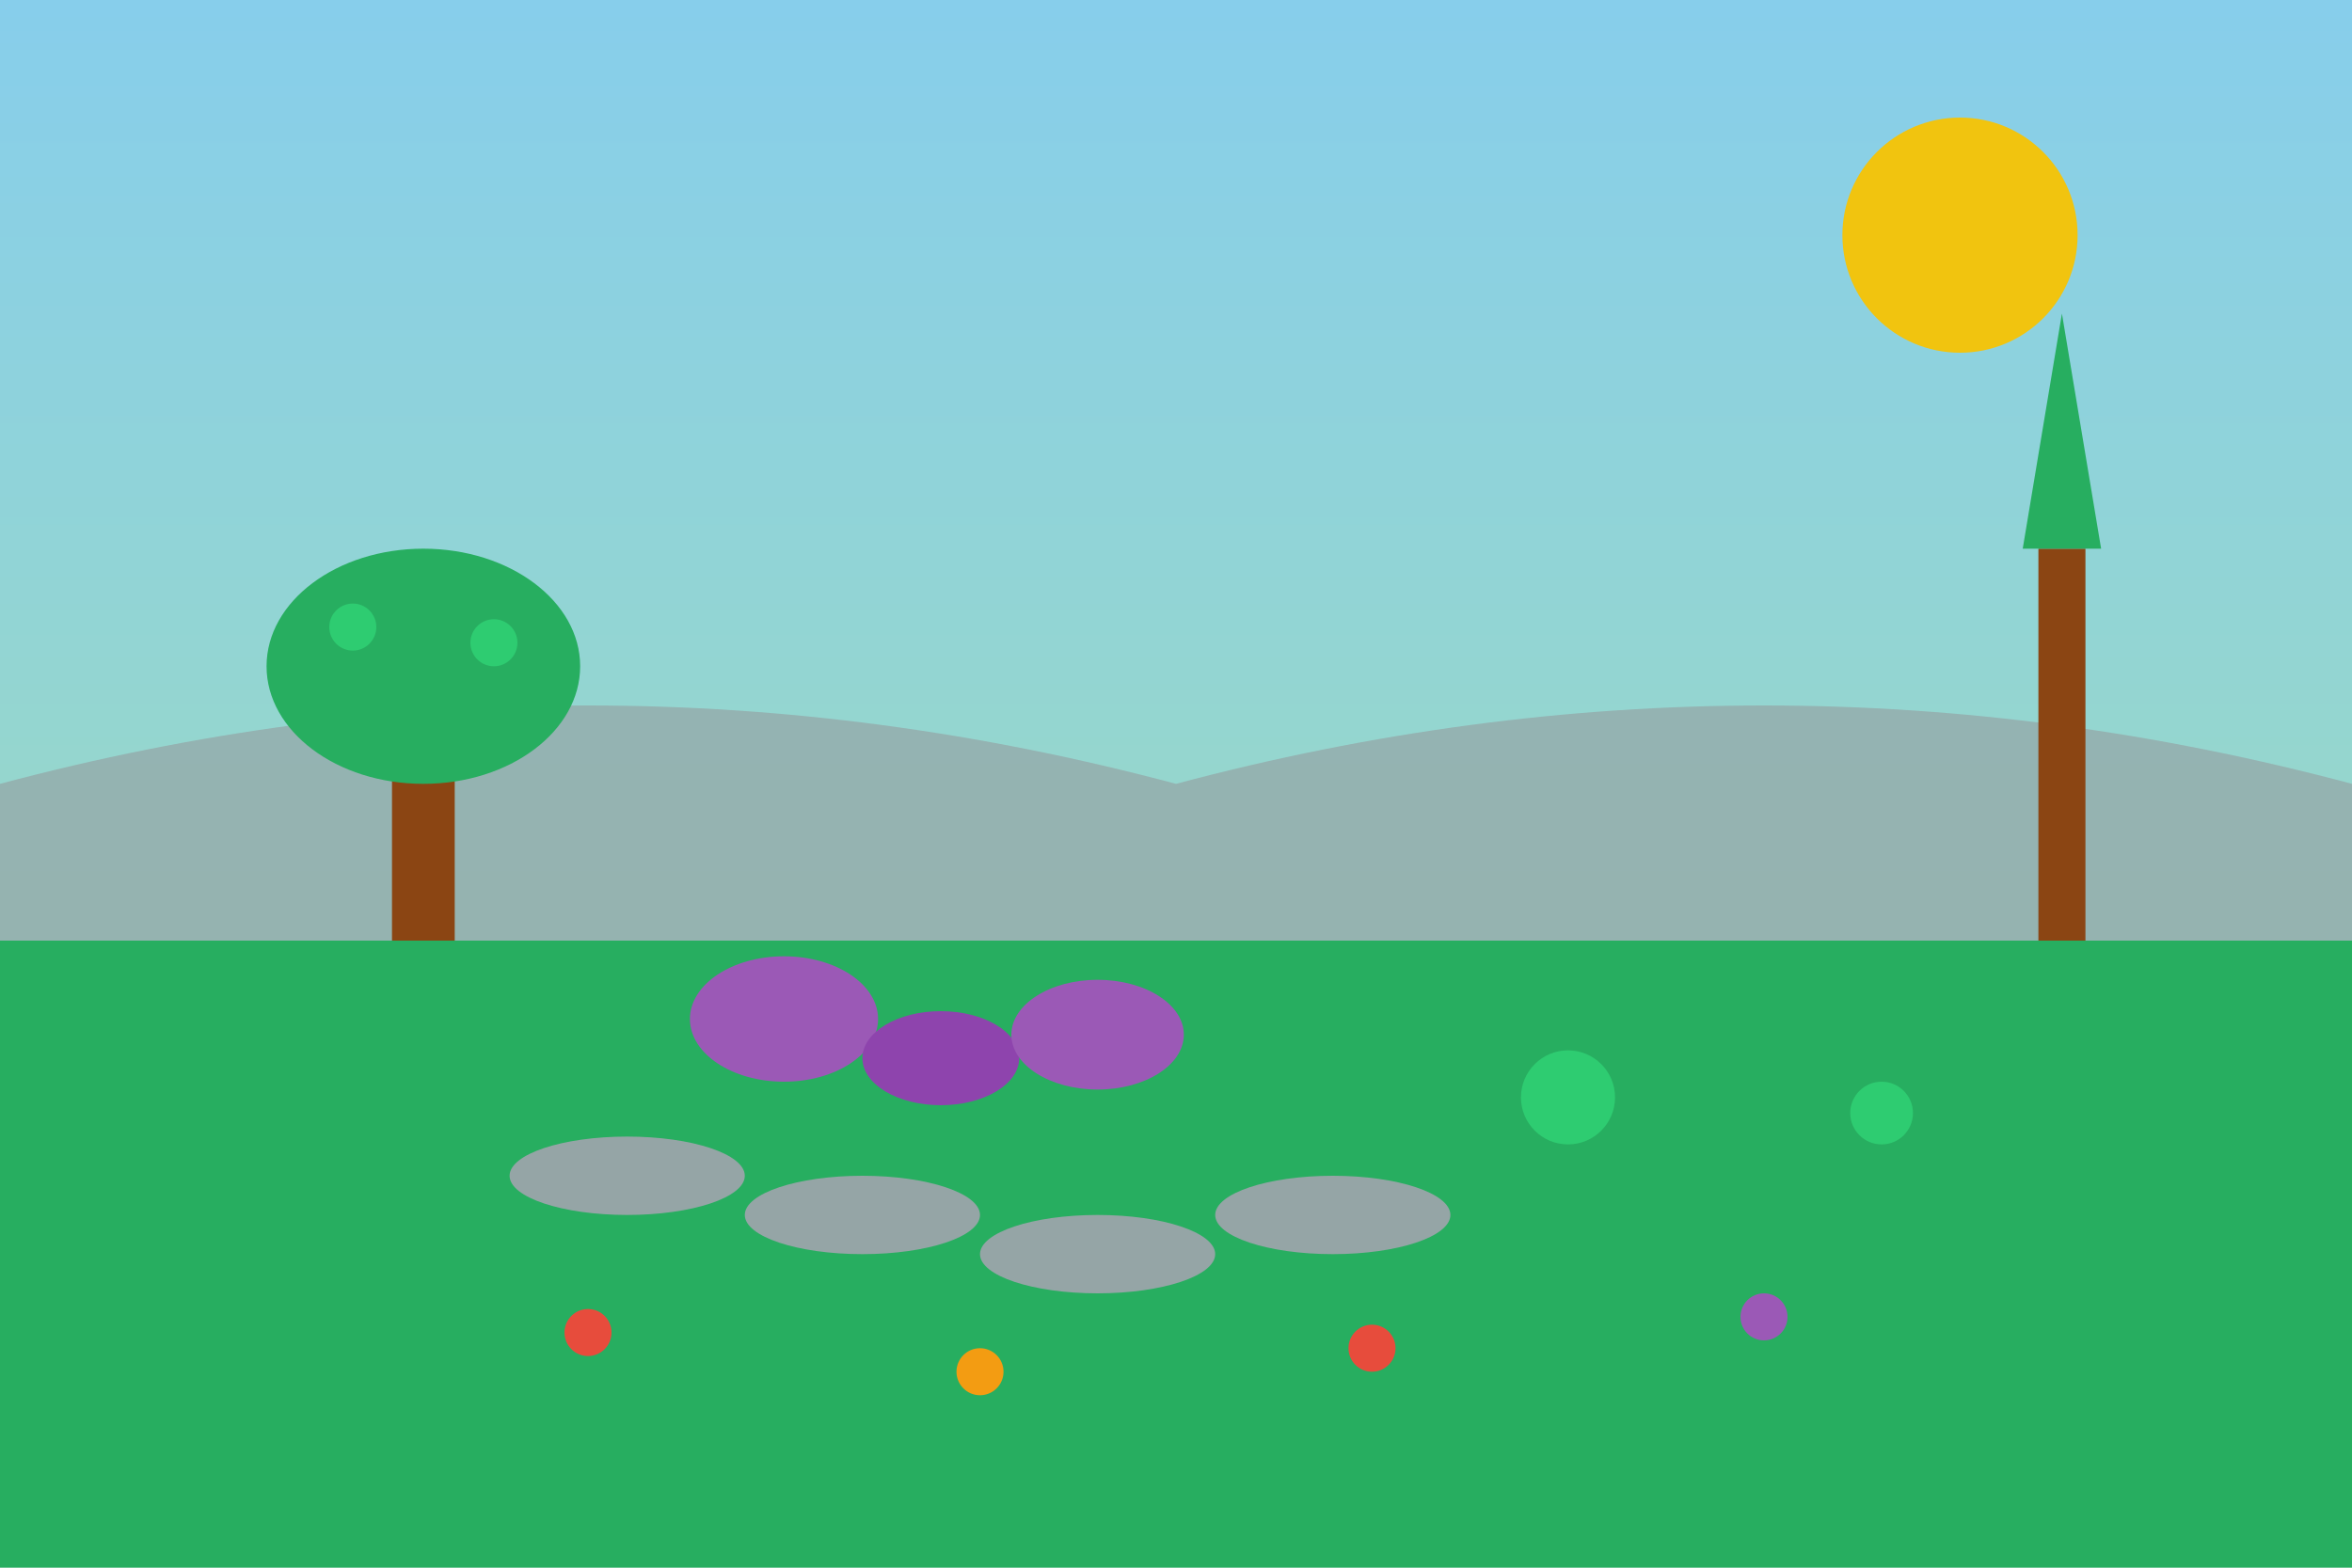 <svg width="300" height="200" viewBox="0 0 300 200" fill="none" xmlns="http://www.w3.org/2000/svg">
  <!-- Mediterranean garden scene -->
  <defs>
    <linearGradient id="skyGrad" x1="0%" y1="0%" x2="0%" y2="100%">
      <stop offset="0%" style="stop-color:#87CEEB;stop-opacity:1" />
      <stop offset="100%" style="stop-color:#98D8C8;stop-opacity:1" />
    </linearGradient>
  </defs>
  
  <!-- Sky -->
  <rect width="300" height="120" fill="url(#skyGrad)"/>
  
  <!-- Mediterranean hills -->
  <path d="M0 100 Q75 80 150 100 Q225 80 300 100 L300 120 L0 120 Z" fill="#95a5a6" opacity="0.7"/>
  
  <!-- Ground -->
  <rect y="120" width="300" height="80" fill="#27ae60"/>
  
  <!-- Olive tree -->
  <rect x="50" y="90" width="8" height="30" fill="#8b4513"/>
  <ellipse cx="54" cy="85" rx="20" ry="15" fill="#27ae60"/>
  <circle cx="45" cy="80" r="3" fill="#2ecc71"/>
  <circle cx="63" cy="82" r="3" fill="#2ecc71"/>
  
  <!-- Lavender bushes -->
  <ellipse cx="100" cy="130" rx="12" ry="8" fill="#9b59b6"/>
  <ellipse cx="120" cy="135" rx="10" ry="6" fill="#8e44ad"/>
  <ellipse cx="140" cy="132" rx="11" ry="7" fill="#9b59b6"/>
  
  <!-- Stone path -->
  <ellipse cx="80" cy="150" rx="15" ry="5" fill="#95a5a6"/>
  <ellipse cx="110" cy="155" rx="15" ry="5" fill="#95a5a6"/>
  <ellipse cx="140" cy="160" rx="15" ry="5" fill="#95a5a6"/>
  <ellipse cx="170" cy="155" rx="15" ry="5" fill="#95a5a6"/>
  
  <!-- Mediterranean herbs -->
  <circle cx="200" cy="140" r="6" fill="#2ecc71"/>
  <circle cx="220" cy="145" r="5" fill="#27ae60"/>
  <circle cx="240" cy="142" r="4" fill="#2ecc71"/>
  
  <!-- Cypress tree -->
  <rect x="260" y="70" width="6" height="50" fill="#8b4513"/>
  <path d="M263 40 L258 70 L268 70 Z" fill="#27ae60"/>
  
  <!-- Sun -->
  <circle cx="250" cy="30" r="15" fill="#f1c40f"/>
  
  <!-- Decorative flowers -->
  <circle cx="75" cy="170" r="3" fill="#e74c3c"/>
  <circle cx="125" cy="175" r="3" fill="#f39c12"/>
  <circle cx="175" cy="172" r="3" fill="#e74c3c"/>
  <circle cx="225" cy="168" r="3" fill="#9b59b6"/>
</svg>